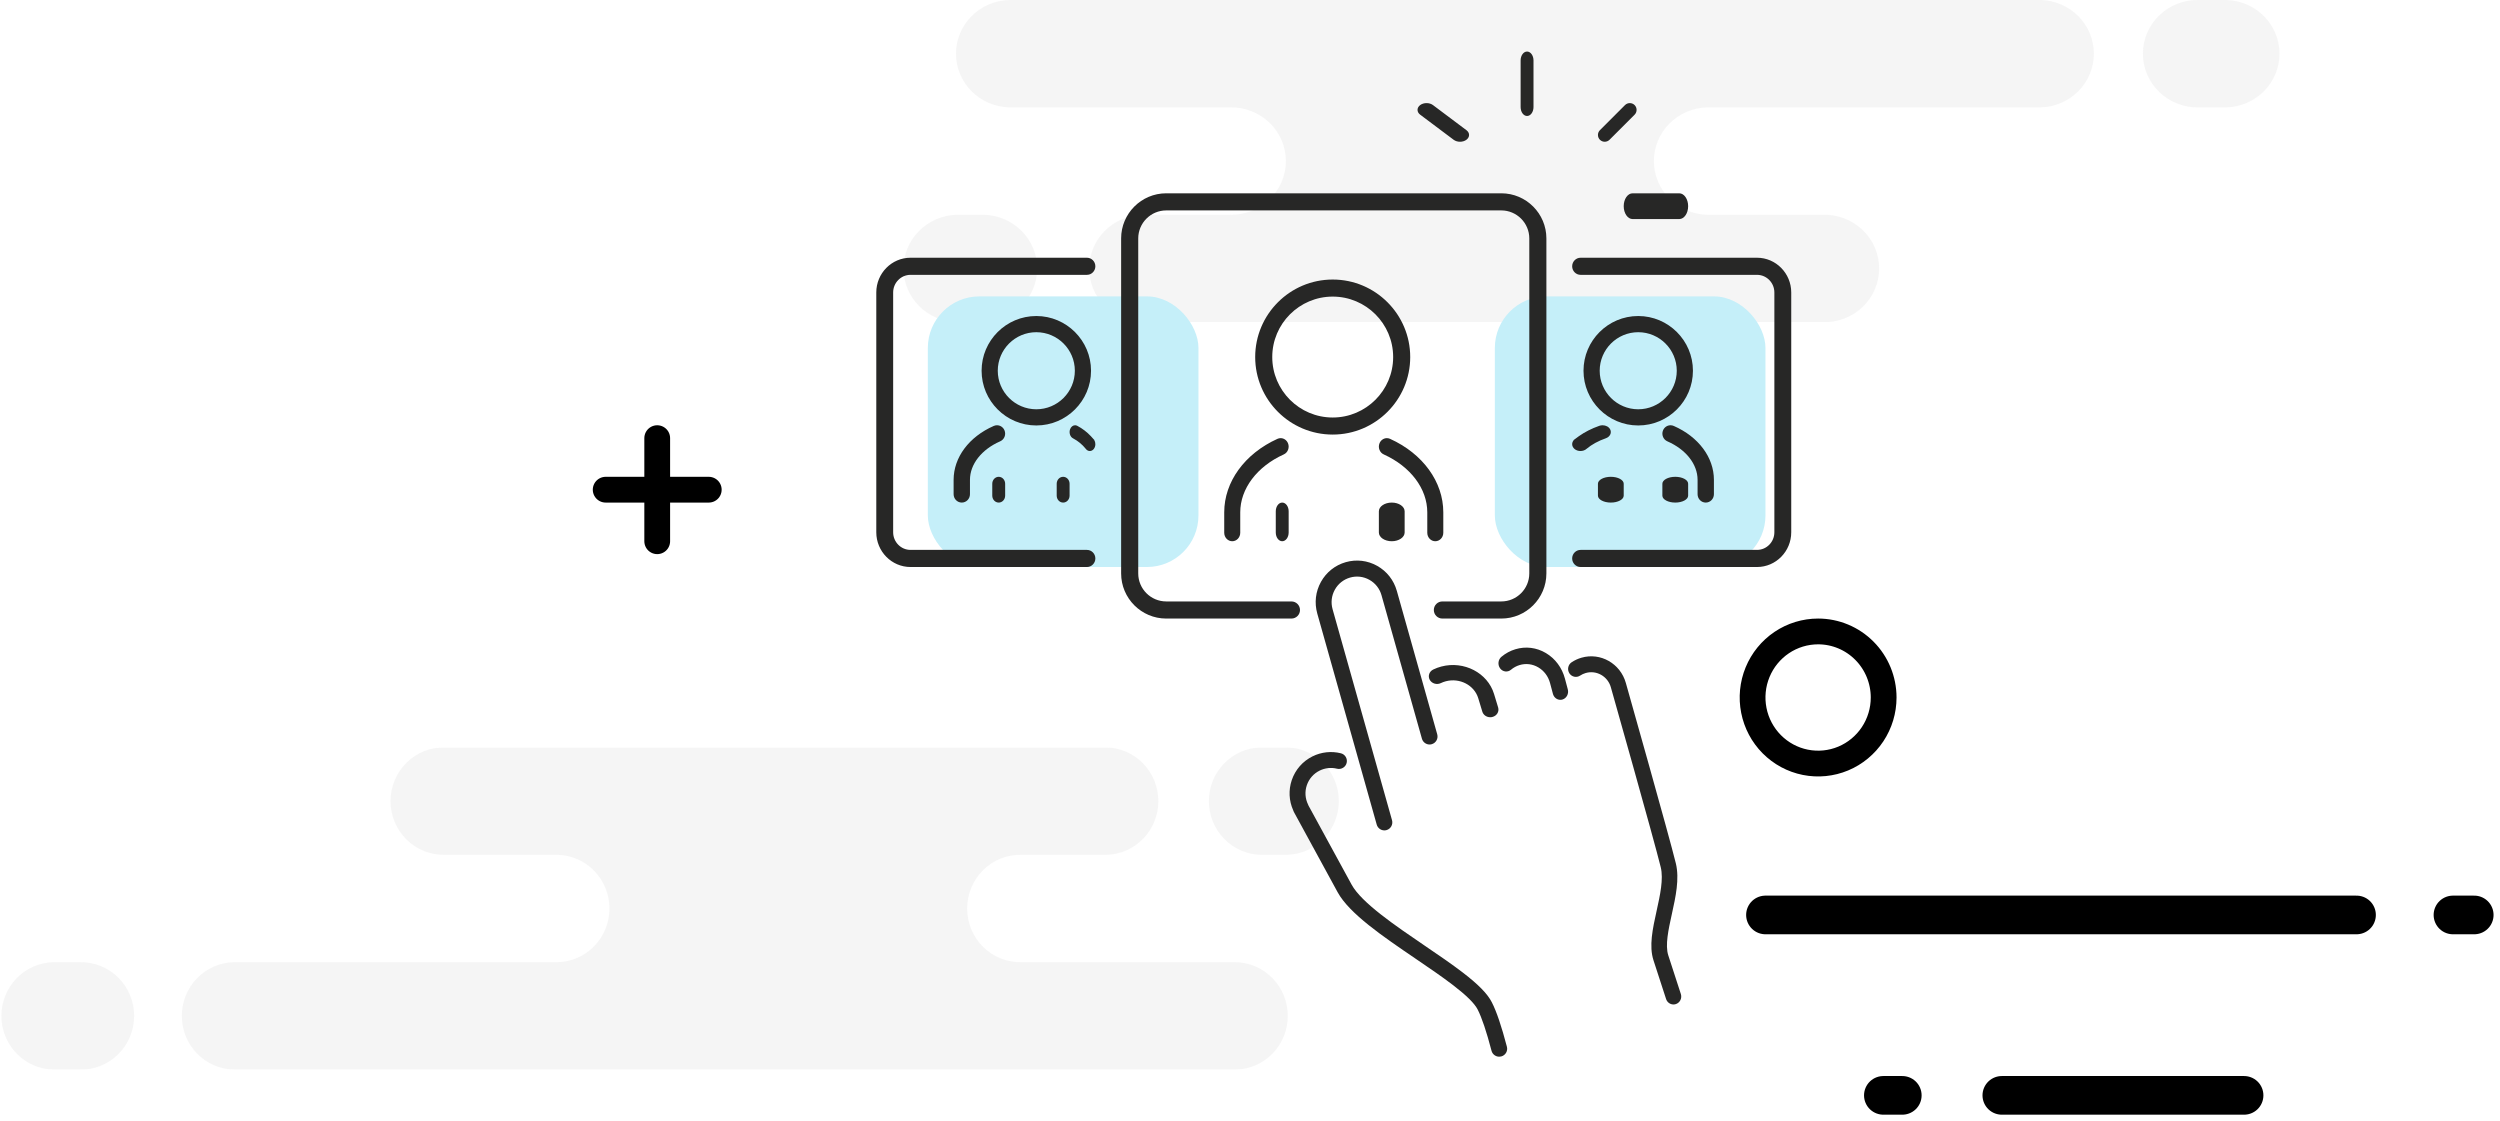 <svg width="194" height="87" viewBox="0 0 194 87" fill="none" xmlns="http://www.w3.org/2000/svg">
<g clip-path="url(#clip0_2402_110)">
<g opacity="0.5">
<path opacity="0.5" d="M99.881 58H97.819C96.746 58.029 95.726 58.481 94.977 59.259C94.228 60.038 93.809 61.081 93.809 62.167C93.809 63.253 94.228 64.296 94.977 65.074C95.726 65.852 96.746 66.304 97.819 66.333H99.881C100.955 66.304 101.975 65.852 102.724 65.074C103.473 64.296 103.892 63.253 103.892 62.167C103.892 61.081 103.473 60.038 102.724 59.259C101.975 58.481 100.955 58.029 99.881 58Z" fill="#D8D8D8"/>
<path opacity="0.5" d="M6.178 74.667H4.118C3.045 74.696 2.025 75.148 1.276 75.926C0.527 76.704 0.108 77.748 0.108 78.834C0.108 79.919 0.527 80.963 1.276 81.741C2.025 82.519 3.045 82.971 4.118 83H6.178C6.728 83.015 7.276 82.918 7.789 82.716C8.302 82.513 8.769 82.209 9.164 81.82C9.558 81.432 9.872 80.968 10.086 80.454C10.3 79.942 10.41 79.39 10.41 78.834C10.41 78.277 10.3 77.725 10.086 77.212C9.872 76.699 9.558 76.235 9.164 75.847C8.769 75.458 8.302 75.154 7.789 74.951C7.276 74.749 6.728 74.652 6.178 74.667Z" fill="#D8D8D8"/>
<path opacity="0.5" d="M95.928 74.667H79.283C78.733 74.682 78.185 74.585 77.672 74.382C77.159 74.18 76.692 73.875 76.297 73.487C75.902 73.099 75.589 72.634 75.375 72.121C75.161 71.608 75.05 71.057 75.05 70.5C75.05 69.943 75.161 69.392 75.375 68.879C75.589 68.366 75.902 67.902 76.297 67.513C76.692 67.125 77.159 66.82 77.672 66.618C78.185 66.415 78.733 66.318 79.283 66.333H85.877C86.951 66.304 87.971 65.852 88.72 65.074C89.469 64.296 89.888 63.253 89.888 62.167C89.888 61.081 89.469 60.038 88.72 59.259C87.971 58.481 86.951 58.029 85.877 58H34.537C33.986 57.985 33.438 58.082 32.926 58.284C32.413 58.487 31.945 58.791 31.551 59.18C31.156 59.568 30.843 60.033 30.628 60.546C30.414 61.059 30.304 61.61 30.304 62.167C30.304 62.724 30.414 63.275 30.628 63.788C30.843 64.301 31.156 64.765 31.551 65.153C31.945 65.542 32.413 65.847 32.926 66.049C33.438 66.252 33.986 66.348 34.537 66.333H43.283C44.357 66.363 45.377 66.814 46.126 67.593C46.875 68.371 47.294 69.414 47.294 70.5C47.294 71.586 46.875 72.629 46.126 73.407C45.377 74.186 44.357 74.637 43.283 74.667H18.12C17.046 74.696 16.026 75.148 15.277 75.926C14.528 76.704 14.109 77.747 14.109 78.833C14.109 79.919 14.528 80.963 15.277 81.741C16.026 82.519 17.046 82.971 18.12 83H95.922C96.995 82.971 98.015 82.519 98.764 81.741C99.513 80.963 99.932 79.919 99.932 78.833C99.932 77.747 99.513 76.704 98.764 75.926C98.015 75.148 96.995 74.696 95.922 74.667H95.928Z" fill="#D8D8D8"/>
</g>
</g>
<g clip-path="url(#clip1_2402_110)">
<g opacity="0.5">
<path opacity="0.5" d="M74.237 25L76.359 25C77.464 24.971 78.513 24.519 79.283 23.741C80.054 22.962 80.485 21.919 80.485 20.833C80.485 19.747 80.054 18.704 79.283 17.926C78.513 17.148 77.464 16.696 76.359 16.667L74.237 16.667C73.133 16.696 72.084 17.148 71.313 17.926C70.543 18.704 70.111 19.747 70.111 20.833C70.111 21.919 70.543 22.962 71.313 23.741C72.084 24.519 73.133 24.971 74.237 25Z" fill="#D8D8D8"/>
<path opacity="0.5" d="M170.644 8.333L172.763 8.333C173.867 8.304 174.916 7.852 175.687 7.074C176.458 6.296 176.889 5.253 176.889 4.167C176.889 3.081 176.458 2.037 175.687 1.259C174.916 0.481 173.867 0.029 172.763 -0L170.644 -0C170.078 -0.015 169.514 0.082 168.987 0.284C168.459 0.487 167.978 0.791 167.572 1.18C167.166 1.568 166.844 2.033 166.623 2.546C166.403 3.059 166.289 3.61 166.289 4.167C166.289 4.723 166.403 5.275 166.623 5.788C166.844 6.301 167.166 6.765 167.572 7.153C167.978 7.542 168.459 7.846 168.987 8.049C169.514 8.252 170.078 8.348 170.644 8.333Z" fill="#D8D8D8"/>
<path opacity="0.5" d="M78.305 8.333L95.43 8.333C95.996 8.318 96.56 8.415 97.088 8.618C97.615 8.82 98.096 9.125 98.502 9.513C98.908 9.902 99.231 10.366 99.451 10.879C99.671 11.392 99.785 11.943 99.785 12.5C99.785 13.057 99.671 13.608 99.451 14.121C99.231 14.634 98.908 15.098 98.502 15.487C98.096 15.875 97.615 16.18 97.088 16.382C96.56 16.585 95.996 16.682 95.43 16.667L88.646 16.667C87.541 16.696 86.492 17.148 85.721 17.926C84.951 18.704 84.519 19.747 84.519 20.833C84.519 21.919 84.951 22.962 85.721 23.741C86.492 24.519 87.541 24.971 88.646 25L141.467 25C142.033 25.015 142.597 24.918 143.125 24.716C143.652 24.513 144.133 24.209 144.539 23.82C144.945 23.432 145.268 22.967 145.488 22.454C145.708 21.941 145.822 21.39 145.822 20.833C145.822 20.276 145.708 19.725 145.488 19.212C145.268 18.699 144.945 18.235 144.539 17.846C144.133 17.458 143.652 17.154 143.125 16.951C142.597 16.748 142.033 16.652 141.467 16.667L132.468 16.667C131.364 16.637 130.315 16.186 129.544 15.407C128.773 14.629 128.342 13.586 128.342 12.5C128.342 11.414 128.773 10.371 129.544 9.593C130.315 8.814 131.364 8.363 132.468 8.333L158.358 8.333C159.462 8.304 160.511 7.852 161.282 7.074C162.053 6.296 162.484 5.253 162.484 4.167C162.484 3.081 162.053 2.037 161.282 1.259C160.511 0.481 159.462 0.029 158.358 -4.0415e-05L78.311 -4.74129e-05C77.207 0.029 76.158 0.481 75.387 1.259C74.617 2.037 74.185 3.081 74.185 4.167C74.185 5.253 74.617 6.296 75.387 7.074C76.158 7.852 77.207 8.304 78.311 8.333L78.305 8.333Z" fill="#D8D8D8"/>
</g>
</g>
<path d="M192 71H190.35M174.14 85H155.342M146.149 85H147.617M182.866 71H137" stroke="black" stroke-width="3" stroke-linecap="round" stroke-linejoin="round"/>
<rect x="116" y="23" width="21" height="21" rx="4" fill="#C5EFF9"/>
<rect x="72" y="23" width="21" height="21" rx="4" fill="#C5EFF9"/>
<path fill-rule="evenodd" clip-rule="evenodd" d="M110.341 57.322C110.418 57.595 110.665 57.774 110.935 57.774C110.99 57.774 111.047 57.766 111.103 57.75C111.431 57.657 111.622 57.313 111.529 56.983L108.393 45.849C108.392 45.849 108.392 45.849 108.392 45.849C108.159 45.019 107.618 44.331 106.87 43.911C106.122 43.491 105.256 43.389 104.431 43.624C103.607 43.858 102.923 44.403 102.505 45.155C102.087 45.908 101.986 46.779 102.22 47.609L106.833 63.987C106.91 64.26 107.158 64.439 107.427 64.439C107.482 64.439 107.539 64.431 107.596 64.415C107.923 64.322 108.114 63.978 108.021 63.648L103.407 47.27V47.27C103.264 46.76 103.326 46.224 103.583 45.761C103.84 45.298 104.261 44.964 104.768 44.819C105.275 44.674 105.808 44.737 106.268 44.996C106.728 45.254 107.061 45.678 107.204 46.188L110.341 57.322Z" fill="#272726"/>
<path fill-rule="evenodd" clip-rule="evenodd" d="M129.734 70.941C130.031 69.594 130.339 68.201 130.045 66.995C129.526 64.866 126.303 53.486 126.167 53.002C125.744 51.49 124.2 50.609 122.721 51.038C122.449 51.117 122.193 51.236 121.959 51.391C121.679 51.577 121.6 51.959 121.782 52.245C121.964 52.531 122.338 52.612 122.617 52.426C122.75 52.338 122.895 52.271 123.05 52.226C123.89 51.983 124.767 52.483 125.005 53.342C125.006 53.344 125.006 53.345 125.006 53.346C125.04 53.464 128.359 65.187 128.873 67.294C129.098 68.215 128.822 69.462 128.556 70.669C128.245 72.08 127.951 73.412 128.312 74.523L129.288 77.524C129.372 77.783 129.608 77.947 129.861 77.947C129.924 77.947 129.988 77.937 130.051 77.916C130.368 77.808 130.539 77.459 130.434 77.135L129.458 74.133C129.203 73.349 129.473 72.125 129.734 70.941Z" fill="#272726"/>
<path fill-rule="evenodd" clip-rule="evenodd" d="M115.762 77.77C115.427 77.118 114.737 76.411 113.523 75.477C112.646 74.803 111.625 74.109 110.544 73.374C108.251 71.815 105.653 70.048 104.886 68.648L101.54 62.514C101.532 62.489 101.522 62.464 101.51 62.44C101.277 61.968 101.241 61.433 101.41 60.934C101.579 60.435 101.932 60.032 102.405 59.798C102.822 59.592 103.301 59.54 103.752 59.652C104.083 59.734 104.418 59.533 104.5 59.202C104.582 58.871 104.381 58.536 104.05 58.454C103.316 58.271 102.537 58.356 101.858 58.691C101.09 59.071 100.516 59.727 100.241 60.538C99.98 61.311 100.02 62.137 100.352 62.878C100.365 62.923 100.382 62.968 100.406 63.011L103.802 69.24C103.802 69.24 103.803 69.24 103.803 69.241C103.803 69.241 103.803 69.241 103.803 69.241C104.713 70.902 107.324 72.677 109.85 74.394C110.915 75.119 111.922 75.804 112.77 76.456C113.804 77.251 114.424 77.865 114.665 78.335C114.988 78.965 115.351 80.044 115.742 81.539C115.815 81.816 116.065 82 116.339 82C116.39 82 116.443 81.994 116.495 81.98C116.825 81.894 117.022 81.556 116.936 81.227C116.522 79.644 116.128 78.481 115.762 77.77Z" fill="#272726"/>
<path fill-rule="evenodd" clip-rule="evenodd" d="M121.441 52.667C121.214 51.815 120.688 51.108 119.962 50.677C119.235 50.245 118.393 50.14 117.592 50.382C117.195 50.501 116.83 50.7 116.508 50.97C116.249 51.189 116.205 51.59 116.41 51.866C116.616 52.143 116.993 52.19 117.253 51.971C117.45 51.805 117.675 51.683 117.92 51.609C118.412 51.461 118.929 51.525 119.377 51.791C119.824 52.056 120.147 52.491 120.286 53.015L120.507 53.843C120.582 54.124 120.822 54.307 121.084 54.307C121.138 54.307 121.193 54.299 121.248 54.283C121.567 54.187 121.752 53.834 121.661 53.495L121.441 52.667Z" fill="#272726"/>
<path fill-rule="evenodd" clip-rule="evenodd" d="M111.809 53.009C111.931 52.95 112.06 52.902 112.193 52.867C113.275 52.582 114.404 53.169 114.711 54.178L115.029 55.225C115.108 55.487 115.364 55.658 115.642 55.658C115.7 55.658 115.758 55.651 115.816 55.635C116.156 55.546 116.352 55.217 116.256 54.901L115.938 53.853C115.44 52.214 113.604 51.258 111.845 51.723C111.63 51.78 111.42 51.857 111.222 51.953C110.909 52.104 110.787 52.463 110.949 52.754C111.111 53.046 111.496 53.16 111.809 53.009Z" fill="#272726"/>
<path fill-rule="evenodd" clip-rule="evenodd" d="M98.727 27.707C98.727 25.121 100.831 23.016 103.418 23.016C106.005 23.016 108.109 25.121 108.109 27.707C108.109 30.294 106.005 32.399 103.418 32.399C100.831 32.399 98.727 30.294 98.727 27.707ZM109.433 27.707C109.433 24.391 106.735 21.692 103.418 21.692C100.101 21.692 97.403 24.391 97.403 27.707C97.403 31.024 100.101 33.723 103.418 33.723C106.735 33.723 109.433 31.024 109.433 27.707Z" fill="#272726"/>
<path fill-rule="evenodd" clip-rule="evenodd" d="M99.955 34.902C100.017 34.739 100.015 34.56 99.949 34.399C99.851 34.157 99.627 34 99.378 34C99.293 34 99.211 34.018 99.133 34.053C96.584 35.208 95 37.393 95 39.757V41.343C95 41.705 95.279 42 95.622 42C95.965 42 96.243 41.705 96.243 41.343V39.757C96.243 37.928 97.538 36.205 99.622 35.262C99.775 35.193 99.893 35.065 99.955 34.902Z" fill="#272726"/>
<path fill-rule="evenodd" clip-rule="evenodd" d="M111.378 42C111.721 42 112 41.705 112 41.343V39.758C112 37.393 110.416 35.207 107.866 34.053C107.788 34.018 107.706 34 107.622 34C107.373 34 107.148 34.157 107.05 34.399C106.915 34.732 107.062 35.119 107.377 35.262C109.462 36.205 110.757 37.928 110.757 39.758V41.343C110.757 41.705 111.035 42 111.378 42Z" fill="#272726"/>
<path fill-rule="evenodd" clip-rule="evenodd" d="M99.5 42C99.776 42 100 41.696 100 41.322V39.678C100 39.304 99.776 39 99.5 39C99.224 39 99 39.304 99 39.678V41.322C99 41.696 99.224 42 99.5 42Z" fill="#272726"/>
<path fill-rule="evenodd" clip-rule="evenodd" d="M107 39.678V41.322C107 41.696 107.449 42 108 42C108.551 42 109 41.696 109 41.322V39.678C109 39.304 108.551 39 108 39C107.449 39 107 39.304 107 39.678Z" fill="#272726"/>
<path fill-rule="evenodd" clip-rule="evenodd" d="M77.427 28.769C77.427 27.121 78.769 25.779 80.418 25.779C82.067 25.779 83.408 27.121 83.408 28.769C83.408 30.418 82.067 31.76 80.418 31.76C78.769 31.76 77.427 30.418 77.427 28.769ZM84.664 28.769C84.664 26.428 82.759 24.523 80.418 24.523C78.076 24.523 76.172 26.428 76.172 28.769C76.172 31.111 78.076 33.016 80.418 33.016C82.759 33.016 84.664 31.111 84.664 28.769Z" fill="#272726"/>
<path fill-rule="evenodd" clip-rule="evenodd" d="M77.948 33.394C77.849 33.155 77.62 33 77.365 33C77.279 33 77.195 33.018 77.116 33.053C75.194 33.894 74 35.498 74 37.236V38.351C74 38.709 74.284 39 74.634 39C74.984 39 75.269 38.709 75.269 38.351V37.236C75.269 36.025 76.168 34.879 77.615 34.246C77.77 34.177 77.891 34.051 77.954 33.89C78.017 33.729 78.015 33.553 77.948 33.394Z" fill="#272726"/>
<path fill-rule="evenodd" clip-rule="evenodd" d="M77.5 37C77.224 37 77 37.241 77 37.537V38.463C77 38.759 77.224 39 77.5 39C77.776 39 78 38.759 78 38.463V37.537C78 37.241 77.776 37 77.5 37Z" fill="#272726"/>
<path fill-rule="evenodd" clip-rule="evenodd" d="M82 37.537V38.463C82 38.759 82.224 39 82.5 39C82.776 39 83 38.759 83 38.463V37.537C83 37.241 82.776 37 82.5 37C82.224 37 82 37.241 82 37.537Z" fill="#272726"/>
<path fill-rule="evenodd" clip-rule="evenodd" d="M70.655 20C69.191 20 68 21.209 68 22.695V41.305C68 42.791 69.191 44 70.655 44H84.346C84.707 44 85 43.702 85 43.336C85 42.969 84.707 42.672 84.346 42.672H70.655C69.913 42.672 69.309 42.059 69.309 41.305V22.695C69.309 21.942 69.913 21.328 70.655 21.328H84.346C84.707 21.328 85 21.031 85 20.664C85 20.298 84.707 20 84.346 20H70.655Z" fill="#272726"/>
<path fill-rule="evenodd" clip-rule="evenodd" d="M84.57 35C84.807 35 85 34.762 85 34.469C85 34.353 84.97 34.244 84.916 34.153L84.921 34.144L84.869 34.087C84.861 34.077 84.852 34.068 84.843 34.059L84.65 33.846C84.347 33.523 83.991 33.252 83.594 33.042C83.54 33.014 83.484 33 83.426 33C83.256 33 83.102 33.125 83.035 33.319C82.99 33.448 82.989 33.591 83.031 33.721C83.073 33.852 83.154 33.955 83.259 34.01C83.651 34.217 83.983 34.49 84.248 34.821C84.33 34.935 84.447 35 84.57 35Z" fill="#272726"/>
<path fill-rule="evenodd" clip-rule="evenodd" d="M127.126 31.76C125.477 31.76 124.136 30.418 124.136 28.769C124.136 27.121 125.477 25.779 127.126 25.779C128.775 25.779 130.117 27.121 130.117 28.769C130.117 30.418 128.775 31.76 127.126 31.76ZM127.126 24.523C124.785 24.523 122.88 26.428 122.88 28.769C122.88 31.111 124.785 33.016 127.126 33.016C129.467 33.016 131.372 31.111 131.372 28.769C131.372 26.428 129.467 24.523 127.126 24.523Z" fill="#272726"/>
<path fill-rule="evenodd" clip-rule="evenodd" d="M132.366 39C132.716 39 133 38.709 133 38.351V37.236C133 35.498 131.806 33.894 129.884 33.053C129.805 33.018 129.721 33 129.635 33C129.38 33 129.151 33.155 129.052 33.394C128.985 33.553 128.983 33.729 129.046 33.89C129.109 34.051 129.229 34.177 129.385 34.246C130.833 34.879 131.732 36.025 131.732 37.236V38.351C131.732 38.709 132.016 39 132.366 39Z" fill="#272726"/>
<path fill-rule="evenodd" clip-rule="evenodd" d="M129 37.537V38.463C129 38.759 129.449 39 130 39C130.551 39 131 38.759 131 38.463V37.537C131 37.241 130.551 37 130 37C129.449 37 129 37.241 129 37.537Z" fill="#272726"/>
<path fill-rule="evenodd" clip-rule="evenodd" d="M125 37C124.449 37 124 37.241 124 37.537V38.463C124 38.759 124.449 39 125 39C125.551 39 126 38.759 126 38.463V37.537C126 37.241 125.551 37 125 37Z" fill="#272726"/>
<path fill-rule="evenodd" clip-rule="evenodd" d="M136.345 20H122.654C122.294 20 122 20.298 122 20.664C122 21.031 122.294 21.328 122.654 21.328H136.345C137.087 21.328 137.691 21.942 137.691 22.695V41.305C137.691 42.059 137.087 42.672 136.345 42.672H122.654C122.294 42.672 122 42.969 122 43.336C122 43.702 122.294 44 122.654 44H136.345C137.809 44 139 42.791 139 41.305V22.695C139 21.209 137.809 20 136.345 20Z" fill="#272726"/>
<path fill-rule="evenodd" clip-rule="evenodd" d="M122.645 35C122.829 35 123.004 34.935 123.127 34.822C123.524 34.49 124.024 34.217 124.612 34.01C124.769 33.955 124.89 33.852 124.954 33.721C125.017 33.591 125.015 33.448 124.948 33.319C124.847 33.125 124.617 33 124.36 33C124.274 33 124.189 33.014 124.109 33.042C123.513 33.252 122.98 33.523 122.523 33.847L122.235 34.059C122.221 34.068 122.208 34.078 122.196 34.088L122.109 34.152L122.118 34.162C122.042 34.251 122 34.357 122 34.469C122 34.762 122.29 35 122.645 35Z" fill="#272726"/>
<path fill-rule="evenodd" clip-rule="evenodd" d="M118.5 9C118.776 9 119 8.691 119 8.309V4.691C119 4.31 118.776 4 118.5 4C118.224 4 118 4.31 118 4.691V8.309C118 8.691 118.224 9 118.5 9Z" fill="#272726"/>
<path fill-rule="evenodd" clip-rule="evenodd" d="M126 16C126 16.552 126.309 17 126.691 17H130.309C130.691 17 131 16.552 131 16C131 15.448 130.691 15 130.309 15H126.691C126.309 15 126 15.448 126 16Z" fill="#272726"/>
<path fill-rule="evenodd" clip-rule="evenodd" d="M124.527 11C124.661 11 124.796 10.949 124.899 10.846L126.846 8.899C127.051 8.693 127.051 8.36 126.846 8.154C126.64 7.949 126.307 7.949 126.101 8.154L124.154 10.101C123.949 10.307 123.949 10.64 124.154 10.846C124.257 10.949 124.392 11 124.527 11Z" fill="#272726"/>
<path fill-rule="evenodd" clip-rule="evenodd" d="M112.802 10.846C112.939 10.949 113.118 11 113.298 11C113.478 11 113.658 10.949 113.794 10.846C114.069 10.64 114.069 10.307 113.794 10.101L111.198 8.154C110.924 7.949 110.48 7.949 110.206 8.154C109.931 8.36 109.931 8.693 110.206 8.899L112.802 10.846Z" fill="#272726"/>
<path fill-rule="evenodd" clip-rule="evenodd" d="M100.88 47.336C100.88 46.969 100.583 46.672 100.216 46.672H90.499C89.302 46.672 88.327 45.697 88.327 44.499V18.501C88.327 17.303 89.302 16.328 90.499 16.328H116.501C117.698 16.328 118.673 17.303 118.673 18.501V44.499C118.673 45.697 117.698 46.672 116.501 46.672H111.939V46.673C111.936 46.673 111.932 46.672 111.929 46.672C111.562 46.672 111.265 46.969 111.265 47.336C111.265 47.703 111.562 48 111.929 48C111.932 48 111.936 47.999 111.939 47.999V48H116.501C118.43 48 120 46.429 120 44.499V18.501C120 16.571 118.43 15 116.501 15H90.499C88.57 15 87 16.571 87 18.501V44.499C87 46.429 88.57 48 90.499 48H100.216C100.583 48 100.88 47.703 100.88 47.336Z" fill="#272726"/>
<path d="M47 38H55" stroke="black" stroke-width="2" stroke-linecap="round" stroke-linejoin="round"/>
<path d="M51 42V34" stroke="black" stroke-width="2" stroke-linecap="round" stroke-linejoin="round"/>
<path d="M146.171 54.127C146.171 55.141 145.873 56.132 145.314 56.975C144.755 57.818 143.961 58.475 143.032 58.863C142.102 59.251 141.08 59.352 140.093 59.154C139.107 58.957 138.201 58.468 137.49 57.752C136.778 57.035 136.294 56.121 136.098 55.127C135.901 54.132 136.002 53.101 136.387 52.165C136.772 51.228 137.424 50.427 138.26 49.864C139.096 49.301 140.08 49 141.086 49C142.434 49 143.728 49.54 144.682 50.502C145.635 51.463 146.171 52.767 146.171 54.127V54.127Z" stroke="black" stroke-width="2" stroke-linecap="round" stroke-linejoin="round"/>
<defs>
<clipPath id="clip0_2402_110">
<rect width="104" height="25" fill="white" transform="translate(0 58)"/>
</clipPath>
<clipPath id="clip1_2402_110">
<rect width="107" height="25" fill="white" transform="translate(177 25) rotate(-180)"/>
</clipPath>
</defs>
</svg>
